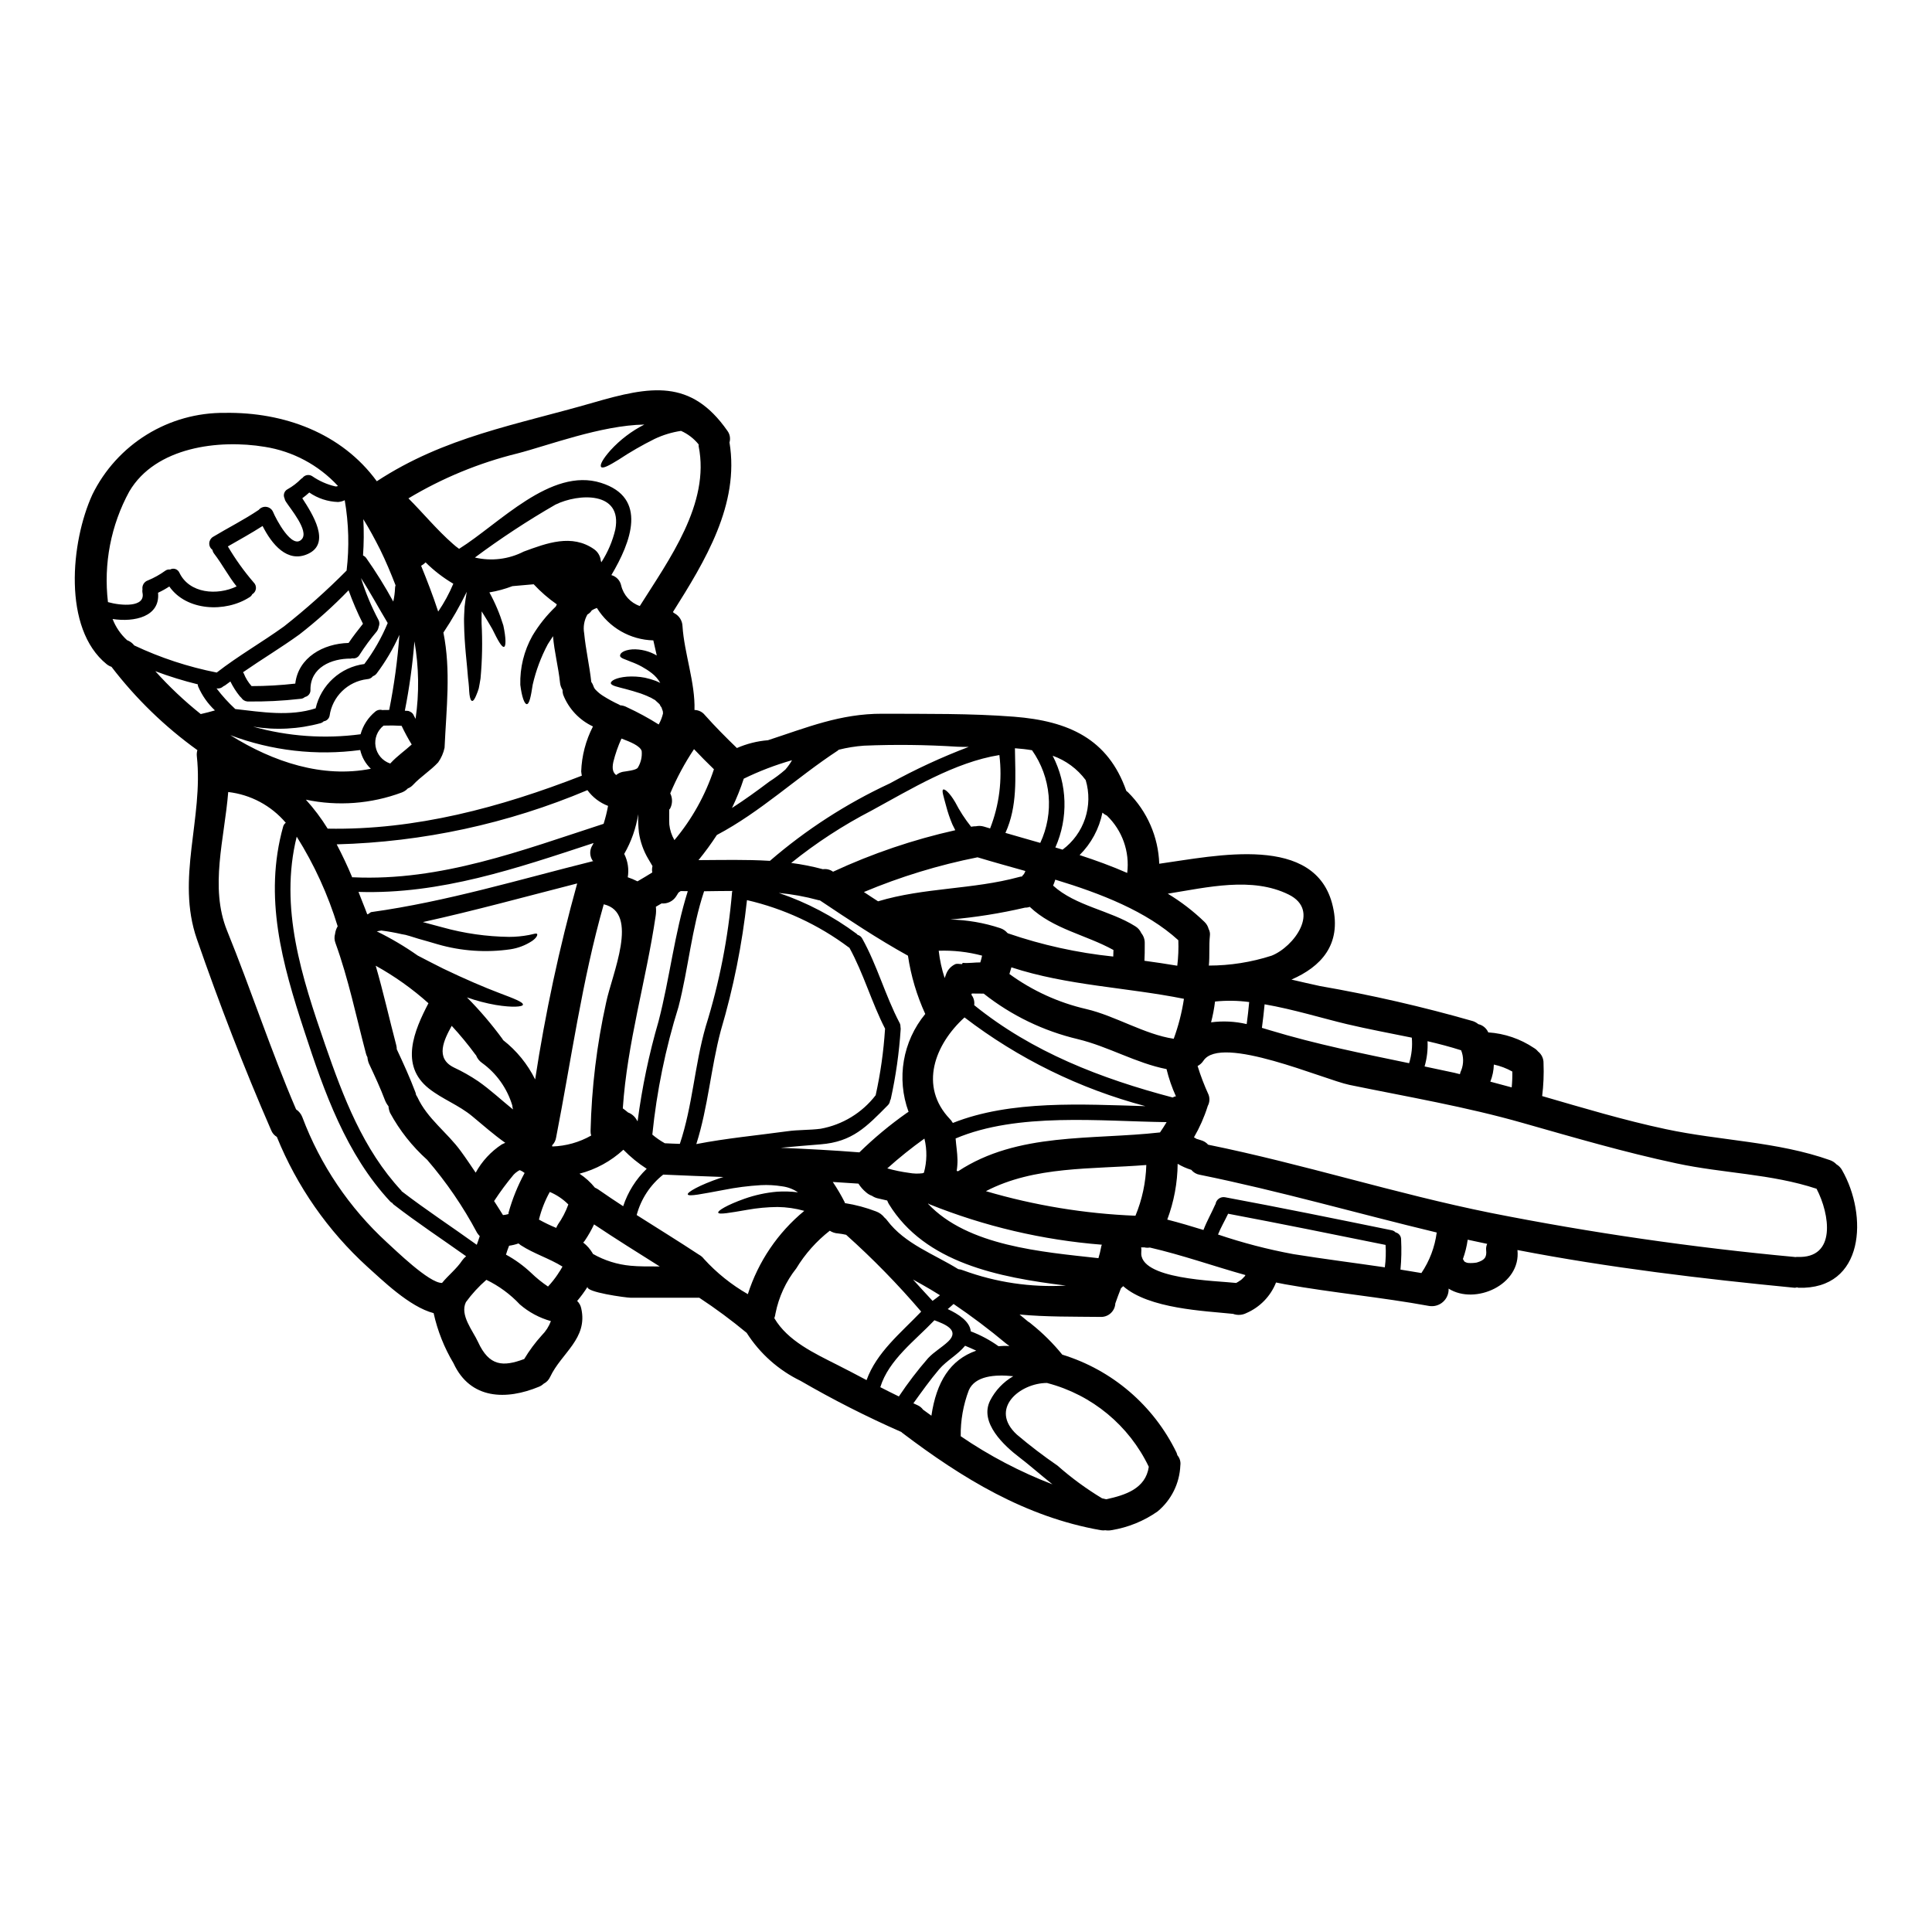 <?xml version="1.0" encoding="UTF-8"?>
<!-- Uploaded to: ICON Repo, www.iconrepo.com, Generator: ICON Repo Mixer Tools -->
<svg fill="#000000" width="800px" height="800px" version="1.1" viewBox="144 144 512 512" xmlns="http://www.w3.org/2000/svg">
 <g>
  <path d="m472.84 483.23c0.109-0.109 0.246-0.191 0.359-0.309 0.219-0.219 0.469-0.469 0.688-0.715 0.031-0.066 0.07-0.133 0.109-0.195 0.027 0 0.027-0.055 0.055-0.109-8.449-2.363-16.738-5.305-25.332-7.293-0.504 0.094-1.023 0.074-1.52-0.055-0.109 0-0.191 0.027-0.277 0.027-0.156-0.023-0.312-0.031-0.469-0.027-0.023 0.023-0.031 0.051-0.031 0.082 0.066 0.355 0.074 0.719 0.031 1.074-0.789 7.406 19.949 7.684 25.145 8.289 0.191-0.109 0.414-0.219 0.578-0.332 0.051-0.023 0.664-0.465 0.664-0.438zm-57.91-107.06c0-0.082 0.305-0.469 0.395-0.469l0.336-0.664c0.027-0.082 0.027-0.164 0.055-0.219-4.394-1.242-8.66-2.406-12.652-3.621l-0.004-0.004c-10.324 2.051-20.414 5.133-30.117 9.203 1.242 0.828 2.488 1.656 3.754 2.461 12.203-3.676 25.09-3.098 37.355-6.438l0.004-0.004c0.242-0.074 0.492-0.117 0.742-0.137 0.051-0.031 0.094-0.066 0.133-0.113zm-175.27-78.988c0.023 0.02 0.031 0.051 0.027 0.082 1.203 3.828 2.758 7.535 4.641 11.078 0.27 0.559 0.281 1.203 0.027 1.77-0.074 0.449-0.254 0.875-0.523 1.242-1.645 1.949-3.16 4.008-4.531 6.16-0.387 0.707-1.18 1.086-1.969 0.941-0.109 0.039-0.219 0.066-0.332 0.082-5.168-0.055-10.805 2.363-10.723 8.266 0.059 0.914-0.566 1.727-1.465 1.91-0.355 0.316-0.816 0.492-1.297 0.496-4.641 0.531-9.309 0.762-13.977 0.691-0.648-0.062-1.227-0.418-1.574-0.969-0.137-0.125-0.27-0.254-0.395-0.395-0.984-1.211-1.824-2.531-2.512-3.934-0.473 0.359-0.969 0.688-1.438 1.051-0.133 0.082-0.27 0.156-0.414 0.219-0.48 0.473-1.164 0.68-1.824 0.551 1.492 1.969 3.156 3.805 4.973 5.481 7.047 0.789 14.426 2.043 21.301-0.191v-0.004c0.699-3.035 2.309-5.789 4.613-7.887 2.305-2.102 5.199-3.445 8.289-3.852 2.512-3.348 4.594-6.996 6.191-10.859-2.394-3.973-4.578-8.066-7.09-11.93zm392.48 156.87c6.879 11.938 6.106 31.777-11.602 31.219-0.055 0-0.137-0.109-0.191-0.109-0.309 0-0.527 0.137-0.746 0.109-24.402-2.363-49.312-5.332-73.461-10 0.996 9.258-11.246 14.641-18.234 10.234l-0.008-0.004c0.059 1.344-0.492 2.644-1.504 3.535-1.008 0.891-2.363 1.277-3.691 1.051-12.648-2.316-25.496-3.481-38.18-5.746-0.789-0.137-1.547-0.305-2.363-0.469h0.004c-1.438 3.633-4.262 6.547-7.848 8.098-1.098 0.562-2.383 0.645-3.539 0.219-7.543-0.789-22.32-1.328-29.125-7.348l-0.219 0.219c-0.109 0.109-0.246 0.219-0.363 0.332-0.523 1.328-1.02 2.652-1.492 4.008h-0.004c-0.043 1.004-0.492 1.949-1.238 2.625-0.746 0.676-1.73 1.023-2.734 0.969-7.156-0.086-14.34 0.027-21.41-0.637 0.742 0.605 1.492 1.242 2.234 1.852l-0.004-0.004c0.34 0.195 0.652 0.43 0.941 0.691 3 2.402 5.731 5.113 8.152 8.094 13.242 4.07 24.199 13.457 30.254 25.918 0.105 0.238 0.188 0.488 0.246 0.746 0.645 0.746 0.93 1.73 0.789 2.707-0.195 4.742-2.394 9.176-6.051 12.199-3.637 2.543-7.801 4.234-12.184 4.945-0.535 0.105-1.086 0.113-1.629 0.027-0.422 0.059-0.852 0.051-1.27-0.027-19.926-3.508-36.629-13.719-52.543-25.777-0.098-0.074-0.191-0.156-0.277-0.246-9.141-4.016-18.051-8.535-26.688-13.543-5.848-2.836-10.793-7.242-14.285-12.723-4.016-3.332-8.211-6.441-12.57-9.309h-18.234c-1.105 0-12.203-1.492-11.328-2.957h0.004c-0.84 1.336-1.773 2.609-2.793 3.812 0.551 0.535 0.926 1.219 1.078 1.969 1.824 8.016-5.25 11.809-8.234 18.152-0.352 0.789-0.965 1.434-1.738 1.824-0.352 0.336-0.766 0.602-1.215 0.785-8.66 3.594-18.207 3.43-22.656-6.215-2.461-4.117-4.242-8.602-5.277-13.285-6.434-1.656-13.777-8.922-17.543-12.27-10.473-9.539-18.676-21.305-24-34.434-0.695-0.406-1.23-1.039-1.52-1.793-7.266-16.688-13.703-33.43-19.68-50.641-5.582-16.055 1.77-31.941 0-48.379-0.07-0.562-0.023-1.137 0.137-1.684-8.629-6.203-16.297-13.641-22.762-22.078-0.461-0.152-0.891-0.387-1.27-0.688-11.746-9.477-9.504-32.492-3.812-44.926h-0.004c3.215-6.559 8.215-12.078 14.43-15.914 6.215-3.84 13.387-5.84 20.688-5.773 15.66-0.246 30.969 5.359 40.281 18.125 18.039-11.809 36.797-14.895 57.328-20.832 15.25-4.422 25.914-6.352 35.559 7.43 0.676 0.891 0.891 2.051 0.578 3.125 2.707 16.41-6.469 31.414-15 44.949 0.141 0.094 0.27 0.195 0.395 0.305 1.281 0.672 2.102 1.98 2.152 3.426 0.445 7.086 3.402 15.027 3.176 22.211 1.078 0.012 2.09 0.508 2.758 1.355 2.707 3.039 5.555 5.902 8.48 8.73 2.613-1.141 5.394-1.84 8.234-2.07 10.359-3.375 19.145-7.047 30.309-7.019 11.547 0.055 23.375-0.109 34.898 0.789 14.449 1.133 24.918 5.859 29.754 19.645l0.473 0.395h-0.004c5.062 5.023 8.02 11.793 8.266 18.926 14.918-2.074 41.578-8.098 46 11.301 2.363 10.195-3.207 16.023-10.969 19.395 2.516 0.578 5.027 1.18 7.543 1.711h-0.004c13.688 2.379 27.234 5.484 40.59 9.312 0.504 0.172 0.973 0.441 1.379 0.785 1.184 0.262 2.168 1.074 2.652 2.188 4.336 0.289 8.52 1.719 12.129 4.144 0.402 0.234 0.758 0.543 1.051 0.906 0.961 0.75 1.504 1.91 1.465 3.129 0.117 2.902-0.004 5.812-0.363 8.699 10.859 3.148 21.691 6.406 32.738 8.758 14.449 3.094 29.562 3.258 43.57 8.234h0.004c0.641 0.23 1.219 0.605 1.684 1.102 0.605 0.359 1.109 0.871 1.457 1.48zm-11.852 23.043c10.496 0.473 8.621-11.383 5.117-18.066-12.043-3.981-24.727-4.062-37.078-6.715-13.777-2.93-27.242-6.879-40.777-10.719-15.168-4.328-30.473-6.906-45.918-10.086-6.797-1.41-34.066-13.457-38.707-6.41v-0.004c-0.383 0.594-0.918 1.082-1.547 1.41 0.801 2.594 1.773 5.129 2.902 7.598 0.371 0.984 0.289 2.09-0.223 3.008 0.004 0.043-0.008 0.082-0.027 0.117-0.902 2.848-2.117 5.59-3.617 8.176 0.082 0.055 0.191 0.109 0.277 0.164h-0.004c0.148 0.066 0.289 0.148 0.414 0.25 0.105 0.012 0.211 0.039 0.305 0.082 0.289 0.109 0.586 0.203 0.883 0.277 0.73 0.199 1.387 0.609 1.883 1.18 25.168 5.117 49.672 12.988 74.844 18.066 26.645 5.281 53.543 9.18 80.59 11.688 0.043 0.023 0.09 0.031 0.137 0.027 0.184-0.02 0.352-0.047 0.547-0.047zm-75.672-44.926c0.137-1.395 0.191-2.797 0.164-4.199-1.531-0.859-3.18-1.484-4.894-1.852-0.039 1.555-0.355 3.09-0.934 4.531 1.875 0.496 3.754 0.996 5.664 1.52zm-6.496 41.469c-1.711-0.359-3.453-0.746-5.164-1.105-0.242 1.746-0.668 3.461-1.27 5.117 0.027 0.055 0.055 0.082 0.082 0.137 0.109 0.219 0.277 0.441 0.277 0.469h-0.031l0.027 0.027c0.316 0.23 0.691 0.375 1.078 0.418 0.75 0.055 1.5 0.016 2.238-0.113 2.019-0.605 2.707-1.352 2.488-3.312l-0.004-0.004c-0.051-0.559 0.047-1.121 0.277-1.633zm-6.852-46.051c0.645-1.695 0.625-3.57-0.055-5.25-2.93-0.938-5.902-1.711-8.895-2.406h-0.004c0.113 2.258-0.152 4.519-0.785 6.691 2.621 0.555 5.273 1.105 7.926 1.684 0.5 0.109 0.969 0.25 1.438 0.363 0.074-0.379 0.199-0.742 0.375-1.086zm-10.582 53.785c2.168-3.219 3.559-6.898 4.062-10.746-20.973-5.031-41.691-11.02-62.828-15.309v0.004c-0.867-0.152-1.652-0.613-2.211-1.301-1.266-0.383-2.481-0.922-3.617-1.602-0.047 5.051-0.98 10.055-2.754 14.785 3.231 0.828 6.406 1.766 9.59 2.754 0.883-2.316 2.125-4.477 3.148-6.793l0.055-0.055c0.078-0.582 0.391-1.105 0.867-1.453 0.473-0.344 1.07-0.48 1.645-0.375 14.781 2.754 29.477 5.746 44.207 8.758 0.379 0.078 0.727 0.273 0.992 0.555 0.879 0.207 1.488 1.004 1.465 1.906 0.137 2.652 0.082 5.312-0.168 7.957 1.844 0.281 3.699 0.621 5.547 0.914zm-3.258-55.613c0.68-2.188 0.922-4.484 0.715-6.769-5.746-1.18-11.52-2.238-17.238-3.594-6.379-1.52-14.199-3.938-21.77-5.246-0.191 2.07-0.441 4.172-0.715 6.242 0.742 0.219 1.492 0.441 2.207 0.66 12.238 3.707 24.465 6.141 36.801 8.707zm-6.434 54.094c0.262-1.969 0.324-3.957 0.195-5.938-13.895-2.816-27.793-5.637-41.723-8.266-0.855 1.828-1.934 3.621-2.68 5.512v-0.004c6.516 2.207 13.18 3.945 19.945 5.195 8.066 1.293 16.164 2.316 24.262 3.5zm-30.031-82.578c5.902-2.32 13.121-11.992 4.531-16.219-9.695-4.777-21.496-1.906-32.02-0.219 3.516 2.117 6.777 4.625 9.727 7.477 0.539 0.512 0.922 1.164 1.105 1.883 0.289 0.531 0.406 1.137 0.332 1.738-0.277 2.652-0.027 5.332-0.277 7.953 5.633-0.004 11.234-0.887 16.594-2.613zm-6.574 18.105c0.277-1.934 0.469-3.894 0.66-5.828h0.004c-3.004-0.402-6.039-0.445-9.055-0.137-0.227 1.859-0.578 3.699-1.051 5.512 3.152-0.418 6.352-0.258 9.445 0.469zm-18.402-15.469h0.004c0.273-2.234 0.363-4.488 0.277-6.742-8.426-7.684-20.527-12.379-32.602-16.051h-0.004c-0.16 0.539-0.352 1.062-0.578 1.574 5.996 5.441 15 6.519 21.77 10.773 0.711 0.43 1.27 1.066 1.605 1.824 0.613 0.754 0.938 1.707 0.91 2.68 0 2.019 0 3.262-0.082 4.644 2.894 0.402 5.793 0.816 8.695 1.312zm-0.941 19.363 0.004 0.004c1.254-3.43 2.16-6.973 2.707-10.582-15.254-3.066-30.918-3.484-45.727-8.344-0.164 0.578-0.332 1.18-0.523 1.766l0.004 0.004c6.094 4.438 13.023 7.598 20.371 9.289 7.633 1.777 15.453 6.723 23.16 7.871zm-0.246 15.555 0.004 0.004c0.246-0.168 0.531-0.273 0.828-0.305-1.055-2.316-1.887-4.731-2.488-7.207-8.07-1.574-15.445-6-23.484-7.93v-0.004c-9.105-2.148-17.633-6.269-24.973-12.07-1.27 0-2.266 0-3.148-0.027-0.027 0.109-0.082 0.219-0.109 0.332l-0.004-0.004c0.617 0.777 0.887 1.773 0.746 2.758 15.383 12.449 33.617 19.469 52.625 24.473zm-3.371 9.254c0.605-0.883 1.18-1.766 1.738-2.707-17.488-0.219-39.453-2.648-55.918 4.328 0.137 1.906 0.469 3.754 0.496 5.66l0.004 0.004c0.012 0.98-0.062 1.965-0.219 2.934 0.109 0.027 0.246 0.055 0.395 0.082 15.785-10.391 35.375-8.234 53.5-10.281zm-6.523 22.078 0.008 0.004c1.766-4.266 2.738-8.816 2.871-13.43-14.395 1.16-29.645 0.223-42.508 6.934 12.891 3.789 26.199 5.973 39.629 6.512zm-7.762 75.164c5.082-1.102 10.469-2.816 11.301-8.621l-0.004 0.004c-5.246-10.961-15.043-19.062-26.789-22.156-0.051-0.035-0.109-0.055-0.168-0.055-7.211 0-15.445 6.852-7.984 13.703v-0.004c3.441 2.914 7.031 5.652 10.75 8.207 3.664 3.238 7.617 6.137 11.805 8.66 0.34 0.098 0.699 0.18 1.09 0.262zm5.582-165.99h-0.004c0.699-5.633-1.297-11.262-5.387-15.195-0.434-0.195-0.832-0.461-1.18-0.785-0.859 4.266-2.965 8.18-6.051 11.246 4.273 1.391 8.527 2.938 12.617 4.734zm-3.703 22.16c0.027-0.609 0.027-1.215 0.055-1.738-7.348-4.062-15.941-5.512-22.184-11.438l-0.004-0.004c-0.062 0.035-0.129 0.062-0.195 0.082-0.348 0.102-0.711 0.148-1.074 0.141-6.512 1.516-13.121 2.566-19.781 3.148 4.508 0.098 8.977 0.871 13.258 2.293 0.719 0.238 1.359 0.664 1.852 1.242 0.07 0.035 0.137 0.082 0.195 0.141h0.027c9.02 3.094 18.363 5.152 27.848 6.133zm-3.231 77.109h-0.004c0.031-0.262 0.105-0.512 0.219-0.746-15.688-1.238-31.094-4.852-45.695-10.719-0.09-0.062-0.18-0.117-0.277-0.164-0.031 0.02-0.07 0.031-0.109 0.027 10.551 11.242 30.281 12.762 45.168 14.422h0.004c0.285-0.926 0.516-1.867 0.691-2.82zm-39.262-33.016c15.352-6.109 34.34-4.922 51.031-4.449l-0.004 0.004c-17.379-4.598-33.676-12.59-47.949-23.516-7.816 7.086-12.184 18.207-3.863 26.938h-0.004c0.254 0.242 0.465 0.52 0.637 0.828 0.039 0.059 0.082 0.141 0.148 0.195zm29.066-72.422h-0.004c2.789-2.07 4.875-4.949 5.973-8.246s1.152-6.852 0.16-10.184c-2.211-2.977-5.262-5.227-8.758-6.461 3.918 7.574 4.18 16.52 0.715 24.312zm-5.914-1.789c1.832-3.922 2.594-8.258 2.211-12.57s-1.898-8.449-4.394-11.988c-1.465-0.25-2.984-0.418-4.531-0.527 0.109 7.902 0.715 15.309-2.516 22.434 3.012 0.887 6.082 1.742 9.23 2.652zm-20.422 113.28c8.699 3.195 17.961 4.566 27.215 4.035-17.762-2.184-37.324-5.969-46.914-21.605-0.176-0.301-0.32-0.617-0.441-0.941-0.91-0.219-1.793-0.414-2.625-0.605-0.504-0.133-0.98-0.348-1.41-0.637-0.57-0.203-1.094-0.512-1.547-0.914-0.801-0.66-1.488-1.441-2.043-2.32-2.266-0.164-4.531-0.305-6.797-0.441 1.164 1.719 2.215 3.508 3.148 5.359 0.027 0.082 0.027 0.164 0.055 0.246 2.836 0.441 5.613 1.18 8.293 2.215 0.863 0.316 1.617 0.871 2.184 1.602 0.281 0.227 0.531 0.488 0.742 0.785 4.668 6.215 12.434 8.922 18.84 12.902h0.031c0.438 0.043 0.867 0.148 1.27 0.32zm23.652 56.707c-3.344-2.68-6.356-5.332-8.73-7.129-4.035-3.07-10.723-9.203-7.793-15.059 1.379-2.703 3.508-4.945 6.133-6.465-4.945-0.527-10.113-0.059-11.77 3.699-1.48 3.894-2.211 8.035-2.152 12.203 7.582 5.18 15.742 9.457 24.312 12.75zm-11.465-36.691c-0.027-0.027-0.027-0.055-0.055-0.082v-0.004c-0.277-0.164-0.539-0.348-0.789-0.555-4.453-3.719-9.094-7.215-13.898-10.469-0.523 0.469-1.02 0.941-1.547 1.355 2.848 1.328 5.856 3.258 6.109 5.902 2.609 0.988 5.082 2.309 7.348 3.938 0.941-0.082 1.887-0.105 2.832-0.07zm-5.059-137.13c2.422-6.176 3.266-12.859 2.461-19.449-11.809 1.879-23.48 9.055-33.902 14.727-7.535 3.898-14.664 8.547-21.273 13.867 2.832 0.363 5.641 0.918 8.398 1.66 0.934-0.141 1.887 0.086 2.652 0.633 0.027 0 0.027 0.027 0.055 0.027 10.371-4.812 21.227-8.5 32.383-10.996-0.277-0.551-0.555-1.074-0.789-1.574h0.004c-0.66-1.562-1.203-3.168-1.633-4.805-0.66-2.516-1.242-4.144-0.789-4.394 0.395-0.219 1.684 0.789 3.176 3.34l0.004 0.004c1.188 2.309 2.606 4.492 4.227 6.519 0.086-0.004 0.168-0.023 0.25-0.055 0.336-0.055 0.68-0.082 1.023-0.082 0.695-0.148 1.414-0.121 2.098 0.082zm-2.598 35.504c0.195-0.59 0.355-1.188 0.473-1.797-3.746-0.996-7.621-1.434-11.492-1.297 0.277 2.461 0.805 4.883 1.574 7.238 0.137-0.418 0.277-0.746 0.441-1.18 0.426-1.055 1.223-1.918 2.238-2.434 0.551-0.305 1.18-0.082 1.879-0.082h0.027c0.082 0 0.137-0.332 0.219-0.332 1.41 0.156 3.402-0.145 4.641-0.117zm-1.074 102.89c-0.969-0.473-1.969-0.887-2.957-1.301-1.992 2.434-4.836 3.867-6.879 6.242-2.434 2.875-4.613 5.938-6.824 9.008 0.332 0.137 0.66 0.305 1.023 0.469v0.004c0.617 0.254 1.152 0.676 1.547 1.215 0.742 0.523 1.465 1.074 2.207 1.602 1.324-8.93 4.945-14.816 11.883-17.238zm-1.992-160c-1.047 0-2.098 0-3.121-0.055-8.203-0.52-16.43-0.613-24.645-0.273-2.258 0.164-4.496 0.527-6.691 1.078-0.109 0.082-0.164 0.191-0.277 0.246-10.914 7.156-20.445 16.242-32.02 22.348h0.004c-1.5 2.309-3.125 4.531-4.867 6.66 6.356-0.027 12.652-0.191 18.926 0.191v0.004c9.59-8.281 20.285-15.188 31.777-20.527 6.734-3.715 13.723-6.949 20.914-9.68zm-5.449 157.58c3.207-3.066-0.992-4.641-3.644-5.637-5.086 5.359-12.129 10.496-14.34 17.738 1.629 0.828 3.258 1.656 4.918 2.457 2.359-3.539 4.945-6.926 7.738-10.137 1.605-1.711 3.621-2.82 5.328-4.422zm-4.137-10.773c0.66-0.5 1.352-0.969 1.969-1.492-1.602-0.996-3.231-1.992-4.887-2.906-0.789-0.414-1.523-0.855-2.266-1.266 1.73 1.926 3.441 3.785 5.184 5.664zm-2.293-33.957v0.004c0.82-2.957 0.867-6.074 0.137-9.055-3.426 2.449-6.711 5.086-9.84 7.898 1.887 0.531 3.809 0.926 5.746 1.184 1.18 0.215 2.379 0.25 3.566 0.109 0.137-0.027 0.266-0.074 0.391-0.137zm0.359-42.078c-2.25-4.906-3.793-10.102-4.586-15.441-8.043-4.449-15.664-9.531-23.316-14.645-0.152-0.016-0.301-0.043-0.445-0.082-3.43-0.941-6.93-1.578-10.469-1.906 7.414 2.516 14.391 6.18 20.668 10.859 0.078 0.078 0.152 0.16 0.219 0.25 0.52 0.141 0.961 0.488 1.215 0.965 3.977 7.129 6.106 15.113 9.887 22.324h0.004c0.18 0.328 0.27 0.703 0.25 1.078 0.047 0.215 0.066 0.438 0.055 0.66-0.406 6.223-1.281 12.41-2.625 18.5-0.047 0.145-0.113 0.285-0.191 0.418-0.043 0.445-0.242 0.863-0.555 1.18-5.691 5.746-9.418 9.727-17.848 10.391-3.512 0.277-7.047 0.578-10.582 0.91 6.992 0.305 13.953 0.664 20.859 1.215 3.91-3.82 8.121-7.324 12.594-10.469 0.141-0.102 0.289-0.195 0.441-0.277-3.242-8.812-1.559-18.688 4.426-25.93zm-15.555 97.031c2.652-7.348 9.055-12.488 14.477-18.148-6.168-7.223-12.812-14.023-19.891-20.359-0.703-0.164-1.414-0.281-2.129-0.359-0.785-0.043-1.547-0.293-2.207-0.719-3.535 2.762-6.543 6.141-8.871 9.977-2.762 3.481-4.648 7.574-5.512 11.934-0.055 0.426-0.156 0.84-0.305 1.242v0.027c3.543 6.051 10.695 9.336 16.742 12.402 2.586 1.312 5.156 2.648 7.695 4.004zm4.891-92.969c0-0.055 0.027-0.082 0.027-0.137-3.594-6.992-5.691-14.613-9.477-21.496-0.055-0.027-0.082-0.027-0.137-0.055-8.027-6.016-17.223-10.289-26.996-12.543-1.273 11.707-3.594 23.273-6.934 34.566-2.648 9.969-3.371 20.305-6.492 30.086 7.981-1.551 16.051-2.293 24.121-3.402 2.93-0.414 5.902-0.277 8.812-0.66 5.793-1.047 10.992-4.207 14.586-8.871 0.027-0.027 0-0.055 0.027-0.082 1.262-5.731 2.086-11.551 2.461-17.406zm-26.414-68.82c0.672-0.77 1.266-1.602 1.77-2.488-4.398 1.25-8.68 2.887-12.789 4.894-0.863 2.656-1.906 5.246-3.125 7.762 3.402-2.18 6.633-4.531 9.863-6.961v-0.004c1.504-0.957 2.938-2.027 4.281-3.203zm-2.207 111.86c1.852-0.121 3.711-0.062 5.551 0.168-1.27-0.867-2.727-1.414-4.254-1.602-1.836-0.297-3.695-0.398-5.555-0.305-3.32 0.195-6.625 0.617-9.891 1.273-5.691 1.051-9.285 1.824-9.504 1.18-0.191-0.555 2.984-2.434 8.66-4.363 0.246-0.082 0.555-0.164 0.789-0.246-5.332-0.195-10.668-0.395-15.941-0.637l-0.004-0.004c-3.441 2.719-5.91 6.481-7.043 10.719 5.512 3.508 11.078 6.93 16.531 10.523 0.027 0.027 0.027 0.027 0.055 0.027v0.004c0.484 0.27 0.906 0.637 1.242 1.078 3.367 3.699 7.293 6.848 11.633 9.336 2.758-8.641 7.953-16.305 14.957-22.074-2.309-0.652-4.691-0.996-7.086-1.023-2.695 0.023-5.387 0.273-8.043 0.75-4.586 0.789-7.516 1.328-7.68 0.742-0.164-0.496 2.289-2.016 6.934-3.672h0.004c2.789-0.988 5.695-1.617 8.645-1.875zm-11.91-79.426c0-0.109 0.055-0.164 0.086-0.277-2.516 0-5.004 0.055-7.519 0.082v0.055c-3.312 9.973-4.144 20.445-6.766 30.582v0.004c-3.445 11.02-5.769 22.359-6.934 33.848 1.027 0.871 2.137 1.637 3.312 2.293 1.328 0.082 2.652 0.109 3.981 0.164 3.398-10.141 3.894-20.801 6.852-31.094 3.621-11.598 5.965-23.555 6.988-35.656zm-4.805-32.52c-1.793-1.738-3.562-3.508-5.277-5.332l-0.004-0.004c-2.469 3.699-4.578 7.621-6.297 11.719 0.645 1.281 0.621 2.797-0.055 4.059-0.082 0.113-0.164 0.141-0.219 0.25 0.027 1.301-0.055 2.621 0.027 3.938h-0.004c0.156 1.461 0.617 2.875 1.355 4.144 4.648-5.539 8.199-11.91 10.469-18.773zm-19.648-43.266c7.723-12.27 18.676-27.133 15.594-42.355-0.012-0.156-0.012-0.312 0-0.469-1.25-1.547-2.848-2.777-4.668-3.59-2.422 0.363-4.777 1.078-6.988 2.125-3.301 1.637-6.492 3.477-9.562 5.512-2.457 1.52-4.168 2.434-4.613 1.934-0.445-0.5 0.445-2.152 2.488-4.449 2.551-2.785 5.586-5.086 8.953-6.797-11.465 0.191-25.668 5.609-33.648 7.656h-0.004c-10.16 2.504-19.895 6.519-28.867 11.906 3.938 3.938 7.543 8.344 11.77 12.043h-0.004c0.527 0.477 1.078 0.918 1.66 1.328 10.629-6.629 24.285-21.688 37.602-17.488 12.516 3.938 7.93 15.719 2.754 24.449 1.312 0.359 2.316 1.422 2.598 2.754 0.602 2.543 2.469 4.594 4.938 5.441zm12.711 75.57c-0.633 0-1.27 0-1.879-0.027-0.191 0.137-0.395 0.246-0.578 0.395-0.195 0.332-0.418 0.688-0.637 1.023-0.836 1.285-2.316 2-3.844 1.852-0.496 0.305-1.02 0.605-1.52 0.887l0.004-0.004c0.09 0.82 0.07 1.645-0.059 2.457-2.539 17.156-7.543 33.652-8.703 50.977 0.473 0.332 0.914 0.688 1.383 1.078 1.051 0.395 1.91 1.176 2.406 2.18 0.055 0.055 0.109 0.082 0.137 0.137 1.168-8.957 3.023-17.809 5.547-26.48 2.965-11.383 4.207-23.262 7.742-34.453zm-6.562-47.098c-0.027-0.109 0-0.219-0.027-0.359 0.027-0.281-0.164-0.527-0.223-0.789s-0.164-0.551-0.332-0.688c-0.164-0.195-0.137-0.336-0.359-0.637-0.359-0.305-0.688-0.633-1.051-0.969l-0.094-0.102-0.109-0.055-0.496-0.277v0.004c-0.316-0.219-0.66-0.395-1.023-0.523-0.688-0.359-1.465-0.609-2.152-0.887-1.465-0.469-2.789-0.883-3.981-1.18-2.211-0.578-3.938-0.91-3.981-1.574-0.027-0.605 1.383-1.465 4.227-1.711l0.004-0.004c1.605-0.117 3.223-0.023 4.805 0.277 0.965 0.211 1.918 0.488 2.844 0.828 0.395 0.164 0.789 0.332 1.215 0.551h0.004c-0.574-1.008-1.344-1.891-2.266-2.598-1.668-1.285-3.527-2.301-5.508-3.008-1.41-0.633-2.816-0.91-2.875-1.574-0.055-0.664 0.883-1.52 3.258-1.711v-0.004c2.269-0.09 4.512 0.477 6.465 1.629-0.332-1.383-0.633-2.707-0.91-4.008v0.004c-6.117-0.152-11.742-3.387-14.957-8.594-0.473 0.156-0.93 0.371-1.352 0.637-0.289 0.461-0.684 0.844-1.16 1.105-0.863 1.516-1.168 3.285-0.855 5 0.414 4.309 1.41 8.539 1.879 12.848h-0.004c0.254 0.348 0.449 0.727 0.586 1.133 0.133 0.426 0.379 0.809 0.715 1.105 0.531 0.547 1.125 1.031 1.77 1.438 1.391 0.883 2.836 1.672 4.332 2.363 0.086 0.047 0.168 0.102 0.246 0.164 0.641 0.035 1.262 0.215 1.824 0.527 2.894 1.34 5.699 2.859 8.398 4.559 0.52-0.914 0.902-1.898 1.145-2.922zm-8.602 146.36c2.289 0.219 4.723 0.191 7.734 0.191-5.824-3.668-11.688-7.316-17.406-11.148-0.699 1.488-1.512 2.922-2.434 4.281-0.129 0.191-0.277 0.367-0.441 0.531 1.016 0.785 1.871 1.762 2.516 2.871 0.027 0.055 0.027 0.082 0.055 0.137 3.062 1.746 6.465 2.816 9.977 3.137zm1.824-101.86c1.328-0.789 2.652-1.547 3.938-2.363l-0.004 0.004c-0.105-0.559-0.086-1.137 0.055-1.688-0.246-0.469-0.637-1.051-1.133-1.934v0.004c-1.258-2.133-2.094-4.488-2.461-6.938-0.176-1.625-0.238-3.258-0.195-4.891-0.57 3.707-1.828 7.277-3.703 10.527 0.965 1.91 1.293 4.078 0.941 6.188 0.879 0.297 1.734 0.656 2.559 1.074zm0.109-30.141h-0.004c0.805-1.316 1.164-2.856 1.023-4.394-0.418-1.41-3.094-2.461-5.359-3.316-0.906 1.992-1.629 4.066-2.156 6.191-0.395 1.824-0.082 2.848 0.746 3.481 0.512-0.426 1.117-0.719 1.77-0.855 0.719-0.137 3.562-0.391 3.977-1.105zm2.363 106.31h-0.004c-2.25-1.445-4.328-3.141-6.191-5.055-3.297 3.043-7.289 5.223-11.633 6.352 1.547 1.016 2.926 2.266 4.09 3.703 0.32 0.137 0.629 0.301 0.914 0.496 2.18 1.52 4.363 2.984 6.574 4.422 1.238-3.762 3.375-7.168 6.227-9.918zm-8.332-169.44c1.934-10.195-9.781-9.562-15.859-6.578-7.387 4.254-14.516 8.941-21.355 14.027 4.359 1.023 8.941 0.469 12.93-1.574 6.133-2.266 12.766-4.75 18.648-0.637 1.016 0.711 1.672 1.832 1.793 3.07 0.055 0.109 0.082 0.246 0.137 0.395h0.004c1.723-2.668 2.977-5.613 3.703-8.703zm-2.434 125.37c1.52-7.43 8.949-23.812-0.633-26.023-5.773 20.277-8.594 41.168-12.637 61.859-0.125 0.766-0.492 1.477-1.051 2.019 0.031 0.098 0.051 0.199 0.055 0.301 3.621-0.113 7.16-1.109 10.305-2.898-0.125-0.395-0.184-0.805-0.164-1.219 0.266-11.453 1.648-22.852 4.125-34.039zm-0.672-47.352c0.492-1.559 0.887-3.144 1.18-4.75-2.188-0.832-4.09-2.281-5.469-4.176-21.059 8.891-43.594 13.762-66.445 14.367 1.492 2.848 2.875 5.773 4.117 8.758 0.082 0 0.164-0.055 0.277-0.027 23.277 1.062 44.578-7.102 66.34-14.172zm-2.816 9.891c0.082-0.027 0.137-0.027 0.219-0.055-0.082-0.137-0.164 0.055-0.219 0.055-0.055 0-0.027-0.027-0.055-0.082h-0.004c-0.875-1.25-0.895-2.902-0.055-4.172 0.109-0.137 0.191-0.441 0.277-0.551-20.418 6.711-40.539 13.645-62.305 12.957 0.789 2.098 1.574 3.898 2.32 5.938 0.395 0 0.789-0.605 1.18-0.605 19.832-2.762 39.145-8.621 58.648-13.484zm-3.121-23.73h-0.004c0.145-4.172 1.207-8.258 3.121-11.965-3.621-1.688-6.453-4.707-7.902-8.43-0.117-0.41-0.172-0.84-0.164-1.27-0.371-0.574-0.598-1.227-0.664-1.906-0.418-4.062-1.52-8.18-1.855-12.32-0.469 0.715-0.938 1.438-1.41 2.18l0.004 0.004c-1.789 3.363-3.125 6.949-3.977 10.66-0.473 3.125-0.887 5.168-1.574 5.168-0.605 0-1.324-1.906-1.711-5.117-0.125-4.539 0.984-9.027 3.203-12.988 1.703-2.856 3.789-5.469 6.199-7.758 0.082-0.191 0.191-0.395 0.277-0.578-2.231-1.551-4.285-3.336-6.133-5.324-1.711 0.164-3.621 0.305-5.637 0.496-1.973 0.754-4.019 1.312-6.106 1.656 1.535 2.785 2.773 5.723 3.699 8.762 0.719 3.371 0.719 5.512 0.191 5.66-0.605 0.195-1.629-1.684-3.121-4.723-0.742-1.328-1.711-2.902-2.816-4.668 0 0.996-0.055 2.016-0.027 3.066 0.27 4.906 0.18 9.828-0.273 14.723-0.164 0.969-0.305 1.855-0.469 2.625-0.188 0.621-0.41 1.23-0.668 1.824-0.395 0.996-0.789 1.551-1.105 1.492-0.32-0.059-0.551-0.66-0.688-1.738-0.055-0.523-0.109-1.18-0.137-1.934-0.027-0.75-0.164-1.547-0.246-2.434-0.25-3.59-0.969-8.66-1.051-14.504-0.055-1.465 0.082-2.957 0.137-4.328 0.164-1.383 0.332-2.598 0.578-3.981-1.809 3.738-3.879 7.352-6.188 10.805 2.016 10.086 0.789 20.031 0.305 30.555h-0.004c-0.297 1.379-0.871 2.688-1.684 3.84-2.043 2.207-4.641 3.785-6.691 5.996-0.379 0.402-0.84 0.715-1.355 0.914-0.441 0.477-0.992 0.844-1.602 1.074-8.117 3.027-16.934 3.691-25.414 1.906 2.156 2.379 4.09 4.949 5.773 7.68 23.262 0.441 45.809-5.637 67.355-14.035-0.051-0.352-0.137-0.699-0.16-1.086zm-1.078 29.668v-0.027c-13.621 3.484-27.16 7.211-40.863 10.234h-0.004c0.02 0.004 0.039 0.012 0.055 0.027 1.656 0.445 3.402 0.914 5.168 1.383 5.742 1.598 11.668 2.441 17.625 2.516 1.762 0 3.519-0.168 5.25-0.496 1.18-0.219 2.016-0.582 2.18-0.246 0.109 0.277-0.137 0.992-1.383 1.852l0.004-0.004c-1.719 1.125-3.66 1.871-5.691 2.18-6.457 0.941-13.043 0.488-19.309-1.324-1.738-0.527-3.426-0.996-5.086-1.465-0.789-0.25-1.629-0.5-2.402-0.746l-0.609-0.164-0.246-0.082-0.109-0.027c-0.395-0.082-0.789-0.137-1.18-0.219l-0.004-0.004c-1.75-0.402-3.519-0.715-5.301-0.941-0.395 0.055-0.789 0.137-1.18 0.219l-0.004 0.004c3.781 1.852 7.41 3.996 10.852 6.418 2.129 1.102 4.394 2.289 6.797 3.481 5.691 2.734 10.941 4.977 14.809 6.438 3.863 1.465 6.356 2.402 6.273 3.094-0.082 0.578-2.816 0.789-7.129 0.082l0.004 0.004c-2.625-0.457-5.203-1.133-7.711-2.019 3.387 3.418 6.516 7.086 9.367 10.965 0.078 0.117 0.152 0.234 0.219 0.359 3.574 2.789 6.473 6.352 8.484 10.418 2.672-17.508 6.387-34.84 11.133-51.906zm-5.117 90.398h-0.004c1.168-1.648 2.106-3.453 2.793-5.356-1.41-1.414-3.078-2.543-4.918-3.316-1.277 2.301-2.246 4.766-2.871 7.324 1.48 0.828 3.012 1.566 4.582 2.207 0.105-0.305 0.25-0.594 0.43-0.859zm0.055 13.016-0.004 0.004c0.434-0.613 0.828-1.25 1.184-1.91-3.508-2.18-7.57-3.398-11.051-5.664h-0.004c-0.211-0.141-0.414-0.297-0.605-0.469-0.805 0.285-1.641 0.488-2.488 0.605-0.305 0.789-0.605 1.574-0.828 2.363h0.004c2.43 1.324 4.676 2.961 6.691 4.859 1.371 1.328 2.859 2.527 4.445 3.594 0.984-1.051 1.875-2.18 2.668-3.379zm-4.297 16.301c1.062-1.066 1.883-2.348 2.406-3.758-3.039-0.848-5.852-2.356-8.234-4.422-2.531-2.699-5.539-4.906-8.867-6.516-2.023 1.758-3.84 3.738-5.418 5.902-1.684 3.426 1.852 7.598 3.203 10.551 2.957 6.469 6.633 6.633 12.242 4.531 1.348-2.242 2.91-4.352 4.668-6.289zm-4.559-43.016c-0.387-0.309-0.812-0.559-1.27-0.75-0.215 0.09-0.418 0.203-0.605 0.336-0.375 0.246-0.719 0.531-1.023 0.855-1.828 2.184-3.527 4.469-5.086 6.852-0.027 0.051-0.066 0.098-0.109 0.137 0.789 1.242 1.605 2.488 2.363 3.731h-0.004c0.496-0.043 0.988-0.137 1.465-0.277 0.012-0.109 0.012-0.223 0-0.332 1.02-3.668 2.453-7.207 4.269-10.551zm-3.078-16.828c0-0.055-0.027-0.082-0.027-0.109-0.078-0.316-0.133-0.641-0.164-0.969-1.367-4.555-4.207-8.527-8.07-11.301-0.691-0.488-1.219-1.176-1.52-1.969-0.07-0.066-0.133-0.141-0.191-0.219-1.949-2.648-4.039-5.184-6.269-7.598-2.047 3.699-4.453 8.566 0.551 11.02v0.004c2.258 1.051 4.426 2.281 6.488 3.676 3.25 2.269 6.121 4.977 9.203 7.465zm-2.957 9.258c0.305-0.168 0.605-0.281 0.91-0.418-3.039-2.152-5.828-4.613-8.758-7.047-3.59-2.984-7.898-4.504-11.492-7.348-7.789-6.16-3.894-15.352-0.109-22.602v0.004c-4.273-3.828-8.961-7.164-13.98-9.945 2.019 6.957 3.594 14.031 5.445 21.051h-0.004c0.102 0.352 0.148 0.715 0.141 1.078 1.742 3.731 3.457 7.477 4.922 11.355h-0.004c0.102 0.238 0.168 0.488 0.195 0.746 0.109 0.195 0.219 0.363 0.332 0.555 2.68 5.828 7.902 9.336 11.574 14.422 1.355 1.852 2.625 3.758 3.898 5.637h-0.004c1.66-3.027 4.035-5.598 6.918-7.488zm-6.644 26.605c0.277-0.789 0.555-1.547 0.789-2.289l-0.004-0.004c-0.266-0.281-0.508-0.586-0.719-0.914-3.672-6.906-8.102-13.383-13.207-19.312-3.969-3.559-7.297-7.773-9.84-12.457-0.234-0.551-0.375-1.141-0.414-1.738-0.375-0.473-0.684-0.992-0.91-1.551-1.242-3.285-2.707-6.434-4.199-9.613h-0.004c-0.262-0.578-0.418-1.195-0.465-1.828-0.176-0.309-0.309-0.645-0.395-0.988-2.598-9.809-4.617-19.727-8.07-29.262-0.309-0.785-0.344-1.648-0.109-2.457 0.086-0.703 0.32-1.383 0.688-1.992-2.551-8.363-6.203-16.352-10.855-23.758-4.668 18.84 1.355 37.242 7.516 55.105 4.805 13.871 10.055 27.77 20.195 38.68 0.047 0.059 0.082 0.121 0.109 0.191 6.496 4.988 13.293 9.434 19.895 14.188zm-3.84 4.117h-0.004c0.293-0.402 0.637-0.766 1.023-1.078-6.406-4.559-12.988-8.895-19.199-13.703-0.148-0.109-0.27-0.254-0.359-0.418-0.195-0.082-0.375-0.203-0.527-0.355-11.715-12.57-17.516-29.035-22.766-45.113-5.902-17.961-10.855-35.586-5.637-54.289v-0.004c0.109-0.402 0.355-0.754 0.695-0.996-3.863-4.555-9.316-7.473-15.254-8.152-0.996 12.406-4.973 25.227-0.305 36.746 6.379 15.719 11.574 31.715 18.289 47.355h0.004c0.754 0.5 1.336 1.227 1.656 2.074 4.766 12.664 12.441 24.031 22.41 33.18 2.07 1.852 11.215 10.855 14.613 10.746 1.656-2.043 3.844-3.707 5.356-5.992zm-6.383-171.93c1.582-2.316 2.922-4.789 4.008-7.375-2.676-1.578-5.144-3.481-7.352-5.664-0.344 0.359-0.742 0.664-1.18 0.906 1.602 3.938 3.121 7.871 4.449 11.91 0.02 0.074 0.047 0.141 0.074 0.223zm-5.996 28.43c0.992-6.816 0.891-13.746-0.301-20.531-0.492 6.168-1.34 12.305-2.543 18.375 0.332 0.027 0.633 0.027 0.941 0.055 0.082 0.027 0.109 0.082 0.191 0.082 0.156 0.055 0.305 0.133 0.441 0.223 0.055 0.027 0.082 0.027 0.109 0.055 0.297 0.191 0.527 0.465 0.664 0.789 0.141 0.32 0.34 0.621 0.496 0.953zm-1.023 6.797c-0.98-1.598-1.875-3.25-2.676-4.949-1.59-0.098-3.184-0.117-4.777-0.055-1.668 1.312-2.484 3.434-2.125 5.523 0.355 2.094 1.828 3.82 3.836 4.508 0.055-0.027 0.082-0.027 0.137-0.055s0.055-0.082 0.082-0.109c1.668-1.797 3.703-3.207 5.523-4.863zm-4.418-41.469c0.012-0.246 0.059-0.488 0.137-0.723-1.242-3.203-2.57-6.379-4.09-9.477-1.41-2.785-2.875-5.512-4.449-8.039 0.168 3.207 0.141 6.418-0.082 9.617 0.332 0.145 0.617 0.371 0.832 0.66 2.613 3.711 5.012 7.566 7.184 11.551 0.266-1.18 0.422-2.383 0.469-3.59zm-1.547 32.324v-0.004c1.312-6.578 2.219-13.23 2.707-19.918-1.621 3.641-3.652 7.09-6.051 10.277-0.25 0.316-0.586 0.559-0.969 0.691-0.363 0.473-0.918 0.762-1.52 0.785-5.152 0.605-9.254 4.613-9.973 9.754-0.172 0.75-0.785 1.309-1.547 1.41-0.227 0.234-0.516 0.41-0.828 0.5-5.828 1.594-11.93 1.906-17.891 0.922 9.258 2.598 18.949 3.285 28.484 2.019 0.652-2.352 2.012-4.445 3.894-6 0.535-0.453 1.266-0.602 1.934-0.395 0.027 0 0.027 0 0.055-0.027 0.57-0.02 1.125 0.008 1.703-0.02zm-4.859 15.582-0.004-0.004c-1.406-1.34-2.387-3.07-2.816-4.969-11.625 1.559-23.453 0.203-34.426-3.938 11.465 7.195 24.562 11.422 37.242 8.906zm-5.902-33.348c1.18-1.766 2.516-3.43 3.812-5.086h-0.004c-1.449-2.875-2.723-5.836-3.812-8.867-4.055 4.199-8.406 8.102-13.012 11.688-4.859 3.512-10.027 6.606-14.957 10.027 0.055 0.109 0.137 0.191 0.191 0.305 0.484 1.234 1.188 2.379 2.07 3.371 3.871-0.004 7.734-0.223 11.582-0.664 0.797-6.91 7.402-10.609 14.113-10.773zm-0.523-19.176h-0.004c0.738-6.207 0.57-12.488-0.496-18.648-0.555 0.27-1.156 0.43-1.773 0.473-2.731-0.09-5.375-0.961-7.621-2.516-0.59 0.535-1.207 1.043-1.852 1.52 2.707 4.172 7.652 11.879 1.547 14.727-5.512 2.57-9.672-2.598-12.07-7.375-3.016 1.934-6.137 3.648-9.203 5.414v-0.004c1.992 3.387 4.285 6.586 6.852 9.562 0.445 0.43 0.66 1.043 0.582 1.66-0.078 0.613-0.438 1.152-0.977 1.461-0.152 0.328-0.402 0.605-0.719 0.785-6.379 4.117-16.715 3.676-21.254-2.848v0.004c-0.953 0.625-1.949 1.18-2.984 1.656 0.609 6.356-6.269 7.848-12.043 6.961v0.004c0.828 2.141 2.141 4.062 3.836 5.606 0.754 0.277 1.414 0.762 1.906 1.395 6.961 3.285 14.301 5.695 21.852 7.184 5.719-4.449 11.988-8.012 17.848-12.238 5.812-4.586 11.344-9.523 16.559-14.781zm-3.012-22.32h-0.004c0.246 0.051 0.5 0.012 0.715-0.113-5.109-5.539-11.945-9.191-19.391-10.363-12.129-2.016-28.926 0-35.887 11.809h-0.004c-4.891 8.953-6.867 19.211-5.664 29.34 3.398 0.969 10.027 1.52 9.145-2.516-0.055-0.289-0.055-0.59 0-0.883-0.152-1.039 0.465-2.035 1.465-2.359 1.613-0.668 3.144-1.52 4.559-2.543 0.371-0.277 0.84-0.398 1.297-0.332 0.434-0.238 0.945-0.285 1.414-0.129 0.469 0.16 0.848 0.508 1.047 0.961 2.652 5.555 10.027 6.106 15.168 3.644-2.211-2.754-3.812-5.902-5.996-8.73h0.004c-0.215-0.285-0.355-0.613-0.418-0.965-0.555-0.406-0.871-1.062-0.84-1.75 0.027-0.688 0.395-1.316 0.977-1.676 4.035-2.434 8.234-4.531 12.129-7.156h0.004c0.5-0.609 1.281-0.914 2.062-0.801 0.777 0.113 1.441 0.629 1.746 1.355 0.691 1.711 5.059 10.168 7.629 7.184 1.934-2.211-3.094-8.098-4.254-9.945v-0.004c-0.176-0.246-0.289-0.531-0.332-0.828-0.219-0.438-0.254-0.941-0.098-1.402 0.156-0.461 0.488-0.844 0.926-1.059 1.289-0.723 2.473-1.625 3.508-2.68 0.109-0.137 0.246-0.164 0.395-0.277 0.59-0.82 1.719-1.039 2.57-0.496 1.852 1.281 3.922 2.203 6.113 2.715zm-35.641 60.34c1.27-0.277 2.516-0.609 3.758-0.969h-0.004c-1.895-1.785-3.41-3.938-4.445-6.328-0.059-0.188-0.098-0.383-0.109-0.582-3.816-0.934-7.57-2.098-11.246-3.481 3.691 4.109 7.715 7.91 12.031 11.355z"/>
  <path d="m532.04 478.25v0.027l-0.027-0.027z"/>
 </g>
</svg>